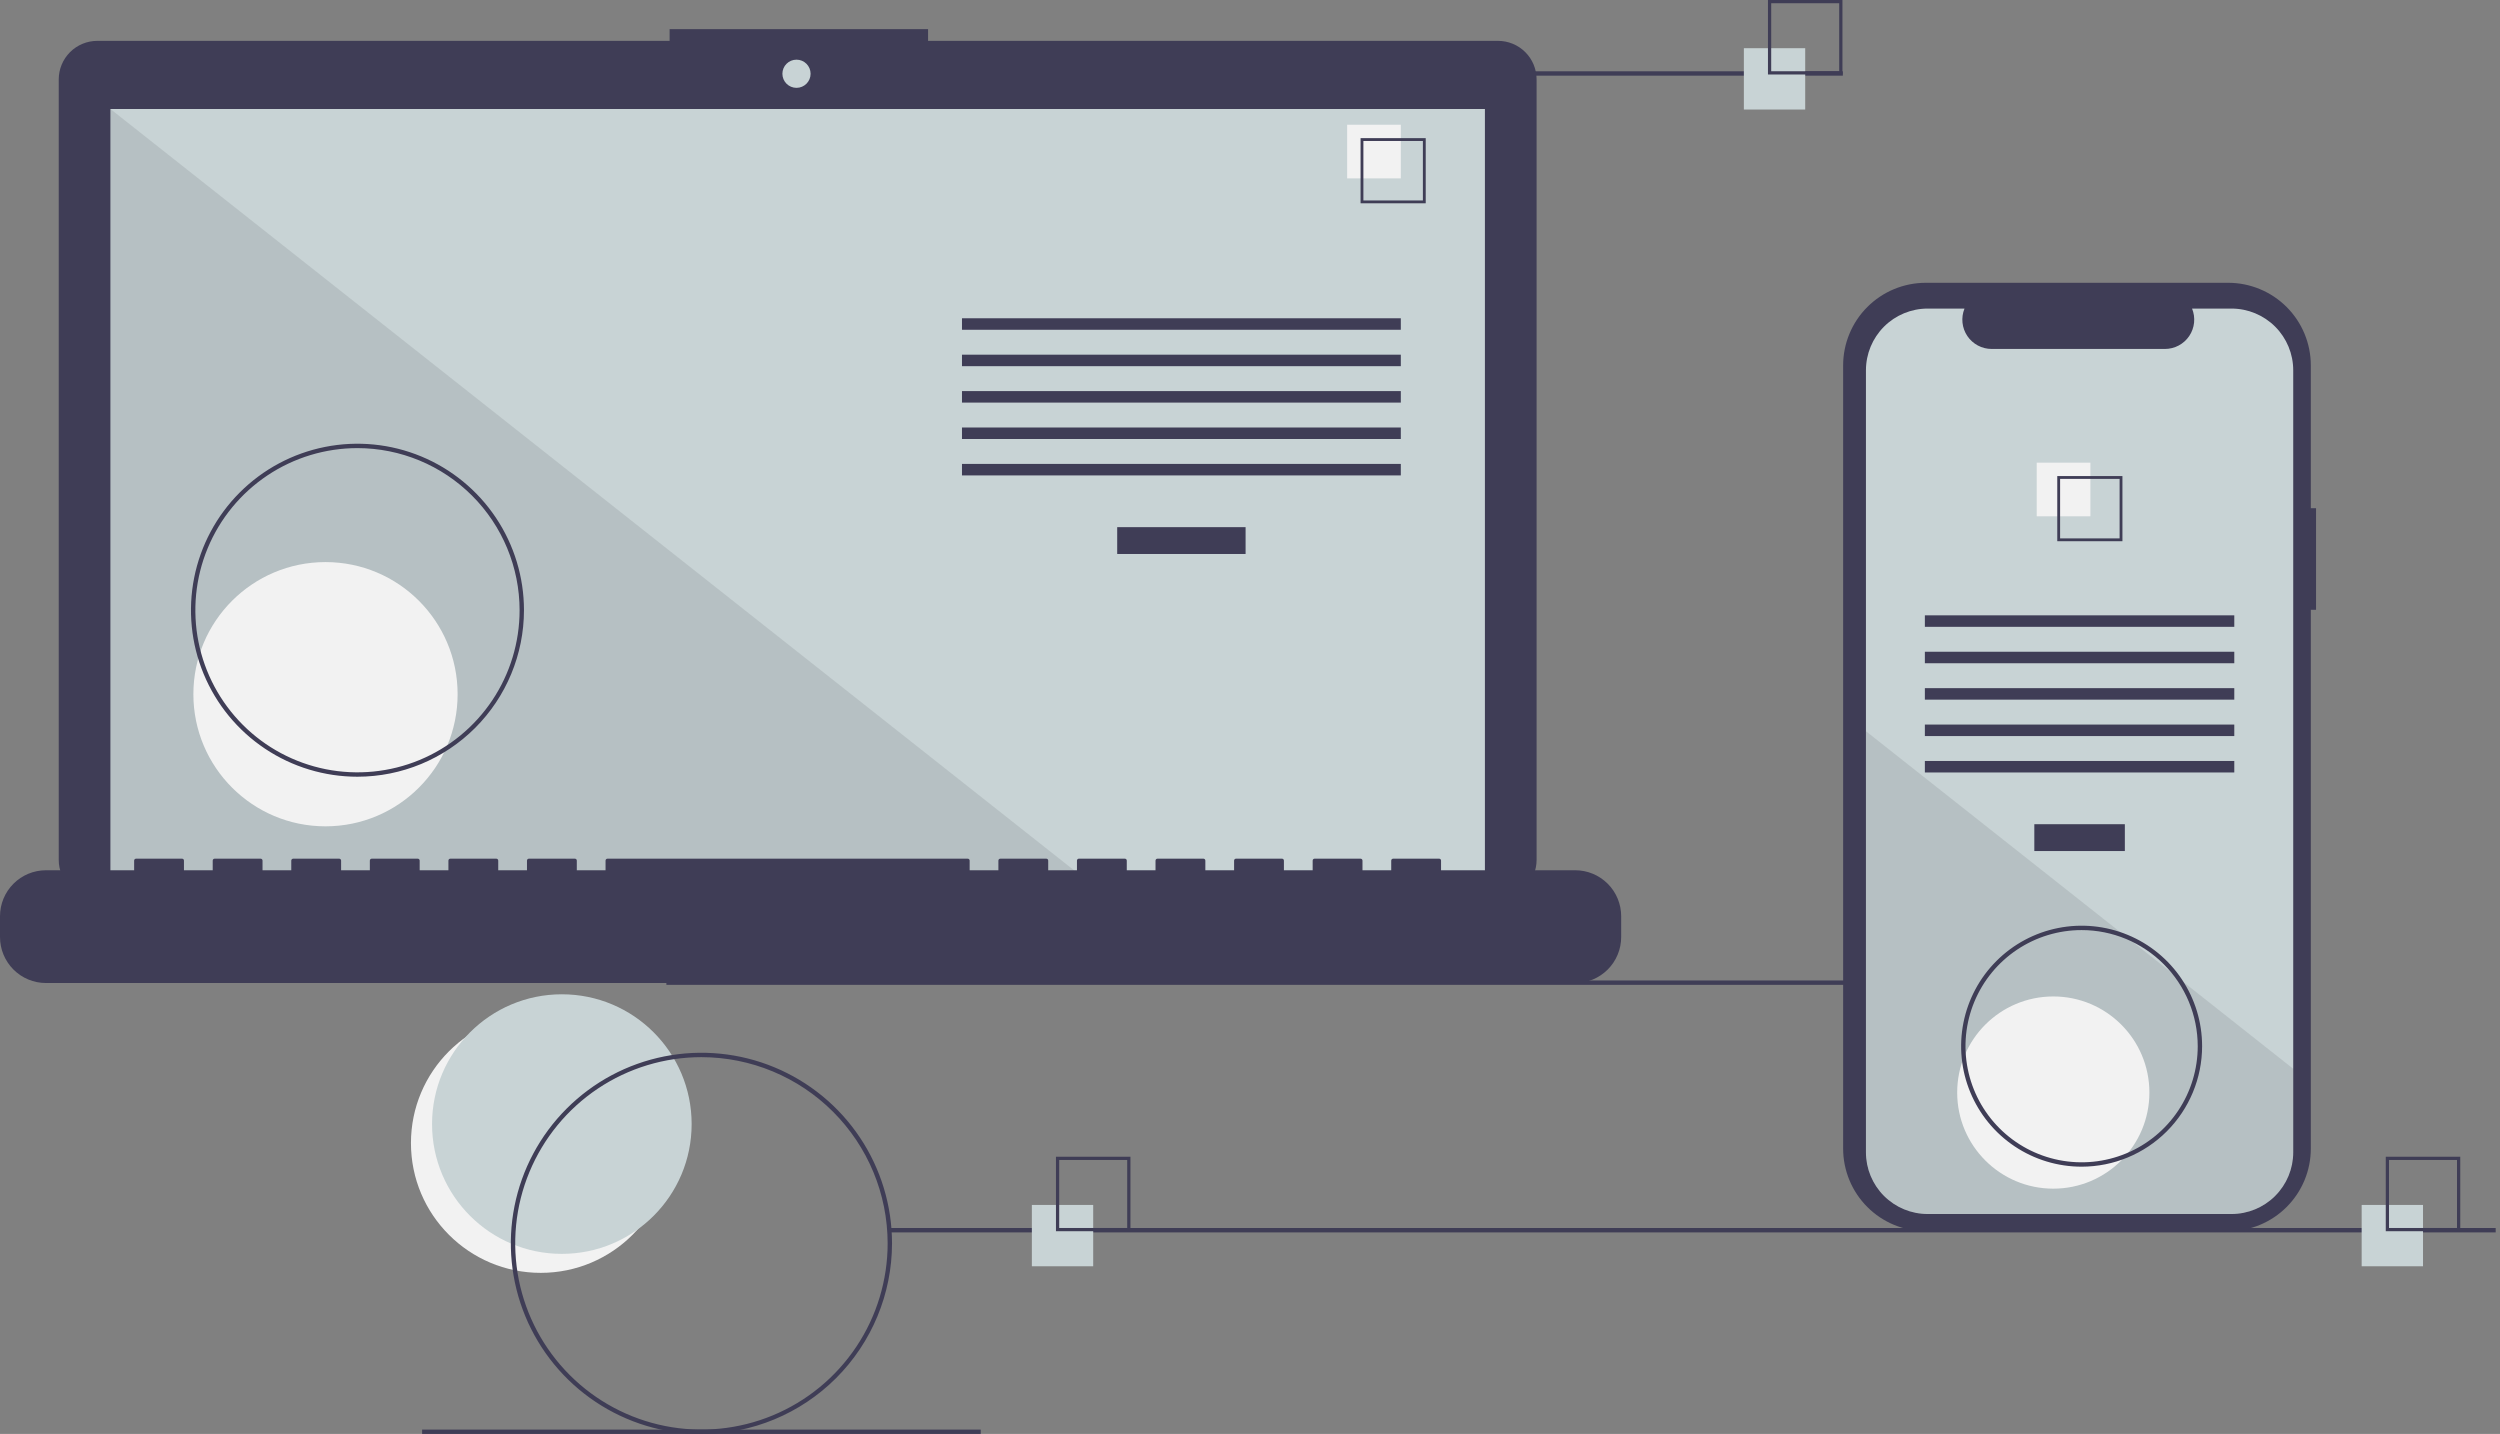 <svg width="265" height="152" viewBox="0 0 265 152" fill="none" xmlns="http://www.w3.org/2000/svg">
<rect x="0" y="0" width="265" height="152" fill="#808080" stroke="none"/>
<g clip-path="url(#clip0_1448_5310)">
<path d="M57.319 134.923C64.917 134.923 71.076 128.764 71.076 121.166C71.076 113.568 64.917 107.408 57.319 107.408C49.721 107.408 43.561 113.568 43.561 121.166C43.561 128.764 49.721 134.923 57.319 134.923Z" fill="#F2F2F2"/>
<path d="M59.556 132.91C67.154 132.91 73.314 126.751 73.314 119.152C73.314 111.554 67.154 105.395 59.556 105.395C51.958 105.395 45.798 111.554 45.798 119.152C45.798 126.751 51.958 132.91 59.556 132.91Z" fill="#C8D3D5"/>
<path d="M240.855 103.93H70.636V104.394H240.855V103.93Z" fill="#3F3D56"/>
<path d="M158.792 4.331H98.375V3.086H70.979V4.331H10.313C9.776 4.331 9.245 4.437 8.749 4.643C8.253 4.848 7.803 5.149 7.423 5.528C7.044 5.908 6.743 6.358 6.537 6.854C6.332 7.35 6.226 7.882 6.226 8.418V91.148C6.226 92.232 6.657 93.272 7.423 94.038C8.189 94.804 9.229 95.235 10.313 95.235H158.792C159.876 95.235 160.916 94.804 161.682 94.038C162.448 93.272 162.879 92.232 162.879 91.148V8.418C162.879 7.882 162.773 7.35 162.568 6.854C162.363 6.358 162.062 5.908 161.682 5.528C161.303 5.149 160.852 4.848 160.356 4.643C159.86 4.437 159.329 4.331 158.792 4.331Z" fill="#3F3D56"/>
<path d="M157.4 11.554H11.706V93.741H157.4V11.554Z" fill="#C8D3D5"/>
<path d="M84.428 9.312C85.254 9.312 85.923 8.643 85.923 7.818C85.923 6.993 85.254 6.324 84.428 6.324C83.603 6.324 82.934 6.993 82.934 7.818C82.934 8.643 83.603 9.312 84.428 9.312Z" fill="#C8D3D5"/>
<path opacity="0.1" d="M115.734 93.741H11.706V11.554L115.734 93.741Z" fill="#1D1D1F"/>
<path d="M34.502 87.591C42.237 87.591 48.507 81.32 48.507 73.586C48.507 65.851 42.237 59.581 34.502 59.581C26.768 59.581 20.498 65.851 20.498 73.586C20.498 81.32 26.768 87.591 34.502 87.591Z" fill="#F2F2F2"/>
<path d="M132.032 55.878H118.423V58.722H132.032V55.878Z" fill="#3F3D56"/>
<path d="M148.486 33.737H101.97V34.956H148.486V33.737Z" fill="#3F3D56"/>
<path d="M148.486 37.596H101.97V38.815H148.486V37.596Z" fill="#3F3D56"/>
<path d="M148.486 41.456H101.97V42.675H148.486V41.456Z" fill="#3F3D56"/>
<path d="M148.486 45.315H101.97V46.534H148.486V45.315Z" fill="#3F3D56"/>
<path d="M148.486 49.175H101.97V50.394H148.486V49.175Z" fill="#3F3D56"/>
<path d="M148.485 13.221H142.798V18.909H148.485V13.221Z" fill="#F2F2F2"/>
<path d="M151.126 21.549H144.22V14.643H151.126V21.549ZM144.52 21.249H150.826V14.944H144.52V21.249Z" fill="#3F3D56"/>
<path d="M166.97 92.246H152.751V91.222C152.751 91.195 152.746 91.169 152.736 91.144C152.725 91.12 152.711 91.097 152.692 91.078C152.673 91.059 152.65 91.044 152.626 91.034C152.601 91.024 152.575 91.019 152.548 91.019H147.673C147.646 91.019 147.62 91.024 147.595 91.034C147.571 91.044 147.548 91.059 147.529 91.078C147.51 91.097 147.496 91.12 147.485 91.144C147.475 91.169 147.47 91.195 147.47 91.222V92.246H144.423V91.222C144.423 91.195 144.418 91.169 144.408 91.144C144.397 91.12 144.382 91.097 144.363 91.078C144.345 91.059 144.322 91.044 144.298 91.034C144.273 91.024 144.247 91.019 144.22 91.019H139.345C139.318 91.019 139.292 91.024 139.267 91.034C139.242 91.044 139.22 91.059 139.201 91.078C139.182 91.097 139.167 91.12 139.157 91.144C139.147 91.169 139.142 91.195 139.142 91.222V92.246H136.095V91.222C136.095 91.195 136.09 91.169 136.079 91.144C136.069 91.12 136.054 91.097 136.035 91.078C136.016 91.059 135.994 91.044 135.969 91.034C135.945 91.024 135.918 91.019 135.892 91.019H131.017C130.99 91.019 130.964 91.024 130.939 91.034C130.914 91.044 130.892 91.059 130.873 91.078C130.854 91.097 130.839 91.12 130.829 91.144C130.819 91.169 130.813 91.195 130.814 91.222V92.246H127.767V91.222C127.767 91.195 127.761 91.169 127.751 91.144C127.741 91.12 127.726 91.097 127.707 91.078C127.688 91.059 127.666 91.044 127.641 91.034C127.617 91.024 127.59 91.019 127.563 91.019H122.688C122.662 91.019 122.635 91.024 122.611 91.034C122.586 91.044 122.564 91.059 122.545 91.078C122.526 91.097 122.511 91.12 122.501 91.144C122.491 91.169 122.485 91.195 122.485 91.222V92.246H119.438V91.222C119.438 91.195 119.433 91.169 119.423 91.144C119.413 91.12 119.398 91.097 119.379 91.078C119.36 91.059 119.338 91.044 119.313 91.034C119.288 91.024 119.262 91.019 119.235 91.019H114.36C114.334 91.019 114.307 91.024 114.283 91.034C114.258 91.044 114.235 91.059 114.217 91.078C114.198 91.097 114.183 91.12 114.173 91.144C114.162 91.169 114.157 91.195 114.157 91.222V92.246H111.11V91.222C111.11 91.195 111.105 91.169 111.095 91.144C111.085 91.12 111.07 91.097 111.051 91.078C111.032 91.059 111.009 91.044 110.985 91.034C110.96 91.024 110.934 91.019 110.907 91.019H106.032C106.005 91.019 105.979 91.024 105.954 91.034C105.93 91.044 105.907 91.059 105.888 91.078C105.87 91.097 105.855 91.12 105.844 91.144C105.834 91.169 105.829 91.195 105.829 91.222V92.246H102.782V91.222C102.782 91.195 102.777 91.169 102.767 91.144C102.756 91.12 102.741 91.097 102.723 91.078C102.704 91.059 102.681 91.044 102.657 91.034C102.632 91.024 102.606 91.019 102.579 91.019H64.391C64.364 91.019 64.338 91.024 64.313 91.034C64.289 91.044 64.266 91.059 64.248 91.078C64.229 91.097 64.214 91.12 64.203 91.144C64.193 91.169 64.188 91.195 64.188 91.222V92.246H61.141V91.222C61.141 91.195 61.136 91.169 61.126 91.144C61.115 91.12 61.1 91.097 61.082 91.078C61.063 91.059 61.04 91.044 61.016 91.034C60.991 91.024 60.965 91.019 60.938 91.019H56.063C56.036 91.019 56.01 91.024 55.985 91.034C55.961 91.044 55.938 91.059 55.919 91.078C55.9 91.097 55.886 91.12 55.875 91.144C55.865 91.169 55.86 91.195 55.86 91.222V92.246H52.813V91.222C52.813 91.195 52.808 91.169 52.797 91.144C52.787 91.12 52.772 91.097 52.753 91.078C52.734 91.059 52.712 91.044 52.688 91.034C52.663 91.024 52.636 91.019 52.61 91.019H47.735C47.708 91.019 47.682 91.024 47.657 91.034C47.632 91.044 47.61 91.059 47.591 91.078C47.572 91.097 47.557 91.12 47.547 91.144C47.537 91.169 47.532 91.195 47.532 91.222V92.246H44.485V91.222C44.485 91.195 44.48 91.169 44.469 91.144C44.459 91.12 44.444 91.097 44.425 91.078C44.406 91.059 44.384 91.044 44.359 91.034C44.335 91.024 44.308 91.019 44.282 91.019H39.407C39.38 91.019 39.353 91.024 39.329 91.034C39.304 91.044 39.282 91.059 39.263 91.078C39.244 91.097 39.229 91.12 39.219 91.144C39.209 91.169 39.203 91.195 39.203 91.222V92.246H36.157V91.222C36.157 91.195 36.151 91.169 36.141 91.144C36.131 91.12 36.116 91.097 36.097 91.078C36.078 91.059 36.056 91.044 36.031 91.034C36.007 91.024 35.98 91.019 35.953 91.019H31.078C31.052 91.019 31.025 91.024 31.001 91.034C30.976 91.044 30.954 91.059 30.935 91.078C30.916 91.097 30.901 91.12 30.891 91.144C30.881 91.169 30.875 91.195 30.875 91.222V92.246H27.828V91.222C27.828 91.195 27.823 91.169 27.813 91.144C27.803 91.12 27.788 91.097 27.769 91.078C27.75 91.059 27.728 91.044 27.703 91.034C27.678 91.024 27.652 91.019 27.625 91.019H22.75C22.724 91.019 22.697 91.024 22.672 91.034C22.648 91.044 22.625 91.059 22.607 91.078C22.588 91.097 22.573 91.12 22.562 91.144C22.552 91.169 22.547 91.195 22.547 91.222V92.246H19.5V91.222C19.5 91.195 19.495 91.169 19.485 91.144C19.474 91.12 19.459 91.097 19.441 91.078C19.422 91.059 19.399 91.044 19.375 91.034C19.35 91.024 19.324 91.019 19.297 91.019H14.422C14.395 91.019 14.369 91.024 14.344 91.034C14.32 91.044 14.297 91.059 14.278 91.078C14.259 91.097 14.245 91.12 14.234 91.144C14.224 91.169 14.219 91.195 14.219 91.222V92.246H4.875C3.582 92.246 2.342 92.76 1.428 93.674C0.514 94.588 1.23179e-06 95.829 0 97.121V99.326C3.69536e-06 100.619 0.514 101.859 1.428 102.773C2.342 103.687 3.582 104.201 4.875 104.201H166.97C168.263 104.201 169.503 103.687 170.417 102.773C171.331 101.859 171.845 100.619 171.845 99.326V97.121C171.845 95.829 171.331 94.588 170.417 93.674C169.503 92.76 168.263 92.246 166.97 92.246Z" fill="#3F3D56"/>
<path d="M37.892 82.333C34.401 82.333 30.989 81.298 28.087 79.359C25.184 77.419 22.922 74.663 21.587 71.438C20.251 68.213 19.901 64.665 20.582 61.241C21.263 57.817 22.944 54.673 25.412 52.205C27.881 49.736 31.025 48.055 34.449 47.374C37.873 46.693 41.421 47.043 44.646 48.379C47.871 49.714 50.627 51.977 52.567 54.879C54.506 57.781 55.541 61.194 55.541 64.684C55.536 69.363 53.675 73.849 50.366 77.158C47.057 80.467 42.571 82.328 37.892 82.333ZM37.892 47.5C34.493 47.5 31.171 48.508 28.345 50.396C25.519 52.284 23.316 54.968 22.016 58.108C20.715 61.248 20.375 64.703 21.038 68.037C21.701 71.37 23.337 74.432 25.741 76.835C28.144 79.239 31.206 80.875 34.54 81.538C37.873 82.201 41.328 81.861 44.468 80.561C47.608 79.26 50.292 77.057 52.181 74.231C54.069 71.405 55.077 68.083 55.077 64.684C55.072 60.128 53.259 55.76 50.038 52.539C46.816 49.317 42.448 47.505 37.892 47.5Z" fill="#3F3D56"/>
<path d="M195.339 7.557H136.123V8.022H195.339V7.557Z" fill="#3F3D56"/>
<path d="M264.542 130.171H94.322V130.635H264.542V130.171Z" fill="#3F3D56"/>
<path d="M103.959 151.536H44.743V152H103.959V151.536Z" fill="#3F3D56"/>
<path d="M115.879 127.723H109.377V134.225H115.879V127.723Z" fill="#C8D3D5"/>
<path d="M119.827 130.509H111.932V122.614H119.827V130.509ZM112.275 130.166H119.484V122.957H112.275V130.166Z" fill="#3F3D56"/>
<path d="M191.352 5.109H184.85V11.611H191.352V5.109Z" fill="#C8D3D5"/>
<path d="M195.299 7.896H187.404V0H195.299V7.896ZM187.747 7.552H194.956V0.343H187.747V7.552Z" fill="#3F3D56"/>
<path d="M256.839 127.723H250.336V134.225H256.839V127.723Z" fill="#C8D3D5"/>
<path d="M260.787 130.509H252.891V122.614H260.787V130.509ZM253.234 130.166H260.443V122.957H253.234V130.166Z" fill="#3F3D56"/>
<path d="M245.5 53.866H244.947V38.734C244.947 37.584 244.721 36.445 244.281 35.383C243.841 34.32 243.195 33.354 242.382 32.541C241.569 31.728 240.603 31.083 239.541 30.643C238.478 30.203 237.339 29.976 236.189 29.976H204.13C202.98 29.976 201.841 30.203 200.779 30.643C199.716 31.083 198.75 31.728 197.937 32.541C197.124 33.354 196.479 34.32 196.039 35.383C195.599 36.445 195.372 37.584 195.372 38.734V121.749C195.372 122.9 195.599 124.038 196.039 125.101C196.479 126.164 197.124 127.129 197.937 127.942C198.75 128.756 199.716 129.401 200.779 129.841C201.841 130.281 202.98 130.507 204.13 130.507H236.189C237.339 130.507 238.478 130.281 239.541 129.841C240.603 129.401 241.569 128.756 242.382 127.942C243.195 127.129 243.841 126.164 244.281 125.101C244.721 124.038 244.947 122.9 244.947 121.749V64.637H245.5V53.866Z" fill="#3F3D56"/>
<path d="M243.082 39.249V122.143C243.083 123.878 242.394 125.541 241.167 126.768C239.941 127.995 238.278 128.685 236.543 128.685H204.329C202.594 128.684 200.931 127.995 199.704 126.768C198.478 125.541 197.789 123.878 197.79 122.143V39.249C197.79 37.514 198.479 35.851 199.705 34.625C200.931 33.399 202.595 32.71 204.329 32.709H208.237C208.045 33.181 207.972 33.693 208.024 34.2C208.076 34.707 208.252 35.193 208.536 35.616C208.82 36.038 209.204 36.385 209.654 36.624C210.103 36.864 210.605 36.989 211.115 36.989H229.481C229.991 36.989 230.492 36.864 230.942 36.624C231.392 36.385 231.775 36.038 232.06 35.616C232.344 35.193 232.52 34.707 232.572 34.2C232.624 33.693 232.551 33.181 232.358 32.709H236.543C238.277 32.71 239.94 33.399 241.167 34.625C242.393 35.851 243.082 37.514 243.082 39.249Z" fill="#C8D3D5"/>
<path d="M225.234 87.366H215.638V90.21H225.234V87.366Z" fill="#3F3D56"/>
<path d="M236.835 65.226H204.036V66.444H236.835V65.226Z" fill="#3F3D56"/>
<path d="M236.835 69.085H204.036V70.304H236.835V69.085Z" fill="#3F3D56"/>
<path d="M236.835 72.944H204.036V74.163H236.835V72.944Z" fill="#3F3D56"/>
<path d="M236.835 76.804H204.036V78.023H236.835V76.804Z" fill="#3F3D56"/>
<path d="M236.835 80.663H204.036V81.882H236.835V80.663Z" fill="#3F3D56"/>
<path d="M221.582 49.041H215.894V54.728H221.582V49.041Z" fill="#F2F2F2"/>
<path d="M218.071 50.463V57.369H224.978V50.463H218.071ZM224.678 57.07H218.371V50.762H224.678V57.07Z" fill="#3F3D56"/>
<path opacity="0.1" d="M243.082 113.291V122.143C243.083 123.878 242.394 125.541 241.167 126.768C239.941 127.995 238.278 128.685 236.543 128.685H204.329C202.594 128.685 200.931 127.995 199.704 126.768C198.478 125.541 197.789 123.878 197.79 122.143V77.507L224.929 98.949L225.394 99.316L230.442 103.303L230.914 103.677L243.082 113.291Z" fill="#1D1D1F"/>
<path d="M217.649 125.998C223.275 125.998 227.836 121.437 227.836 115.811C227.836 110.185 223.275 105.624 217.649 105.624C212.023 105.624 207.462 110.185 207.462 115.811C207.462 121.437 212.023 125.998 217.649 125.998Z" fill="#F2F2F2"/>
<path d="M74.351 152C70.356 152 66.449 150.815 63.127 148.595C59.804 146.375 57.215 143.22 55.686 139.528C54.157 135.836 53.757 131.774 54.536 127.855C55.316 123.936 57.24 120.336 60.065 117.511C62.891 114.685 66.491 112.761 70.41 111.981C74.329 111.202 78.391 111.602 82.083 113.131C85.775 114.66 88.93 117.25 91.15 120.572C93.37 123.895 94.555 127.801 94.555 131.797C94.549 137.153 92.418 142.288 88.631 146.076C84.843 149.863 79.708 151.994 74.351 152ZM74.351 112.058C70.447 112.058 66.631 113.215 63.385 115.384C60.139 117.553 57.609 120.636 56.115 124.243C54.621 127.85 54.23 131.819 54.992 135.647C55.753 139.476 57.633 142.994 60.394 145.754C63.154 148.515 66.671 150.395 70.501 151.156C74.329 151.918 78.298 151.527 81.905 150.033C85.512 148.539 88.595 146.009 90.764 142.763C92.933 139.517 94.09 135.701 94.09 131.797C94.084 126.563 92.003 121.546 88.302 117.846C84.602 114.145 79.585 112.064 74.351 112.058Z" fill="#3F3D56"/>
<path d="M220.652 123.669C218.126 123.669 215.656 122.92 213.556 121.516C211.455 120.113 209.818 118.118 208.852 115.784C207.885 113.45 207.632 110.882 208.125 108.405C208.618 105.927 209.834 103.651 211.62 101.865C213.407 100.079 215.682 98.862 218.16 98.37C220.637 97.877 223.206 98.13 225.539 99.097C227.873 100.063 229.868 101.7 231.271 103.801C232.675 105.901 233.424 108.37 233.424 110.897C233.42 114.283 232.073 117.529 229.679 119.924C227.284 122.318 224.038 123.665 220.652 123.669ZM220.652 98.589C218.217 98.589 215.838 99.311 213.814 100.663C211.79 102.015 210.212 103.938 209.281 106.187C208.349 108.435 208.105 110.91 208.58 113.298C209.055 115.685 210.227 117.878 211.949 119.599C213.67 121.321 215.863 122.493 218.251 122.968C220.638 123.443 223.113 123.199 225.362 122.267C227.611 121.336 229.533 119.758 230.885 117.734C232.238 115.71 232.959 113.331 232.959 110.897C232.956 107.633 231.658 104.505 229.351 102.198C227.043 99.89 223.915 98.592 220.652 98.589Z" fill="#3F3D56"/>
</g>
<defs>
<clipPath id="clip0_1448_5310">
<rect width="264.542" height="152" fill="white"/>
</clipPath>
</defs>
</svg>
